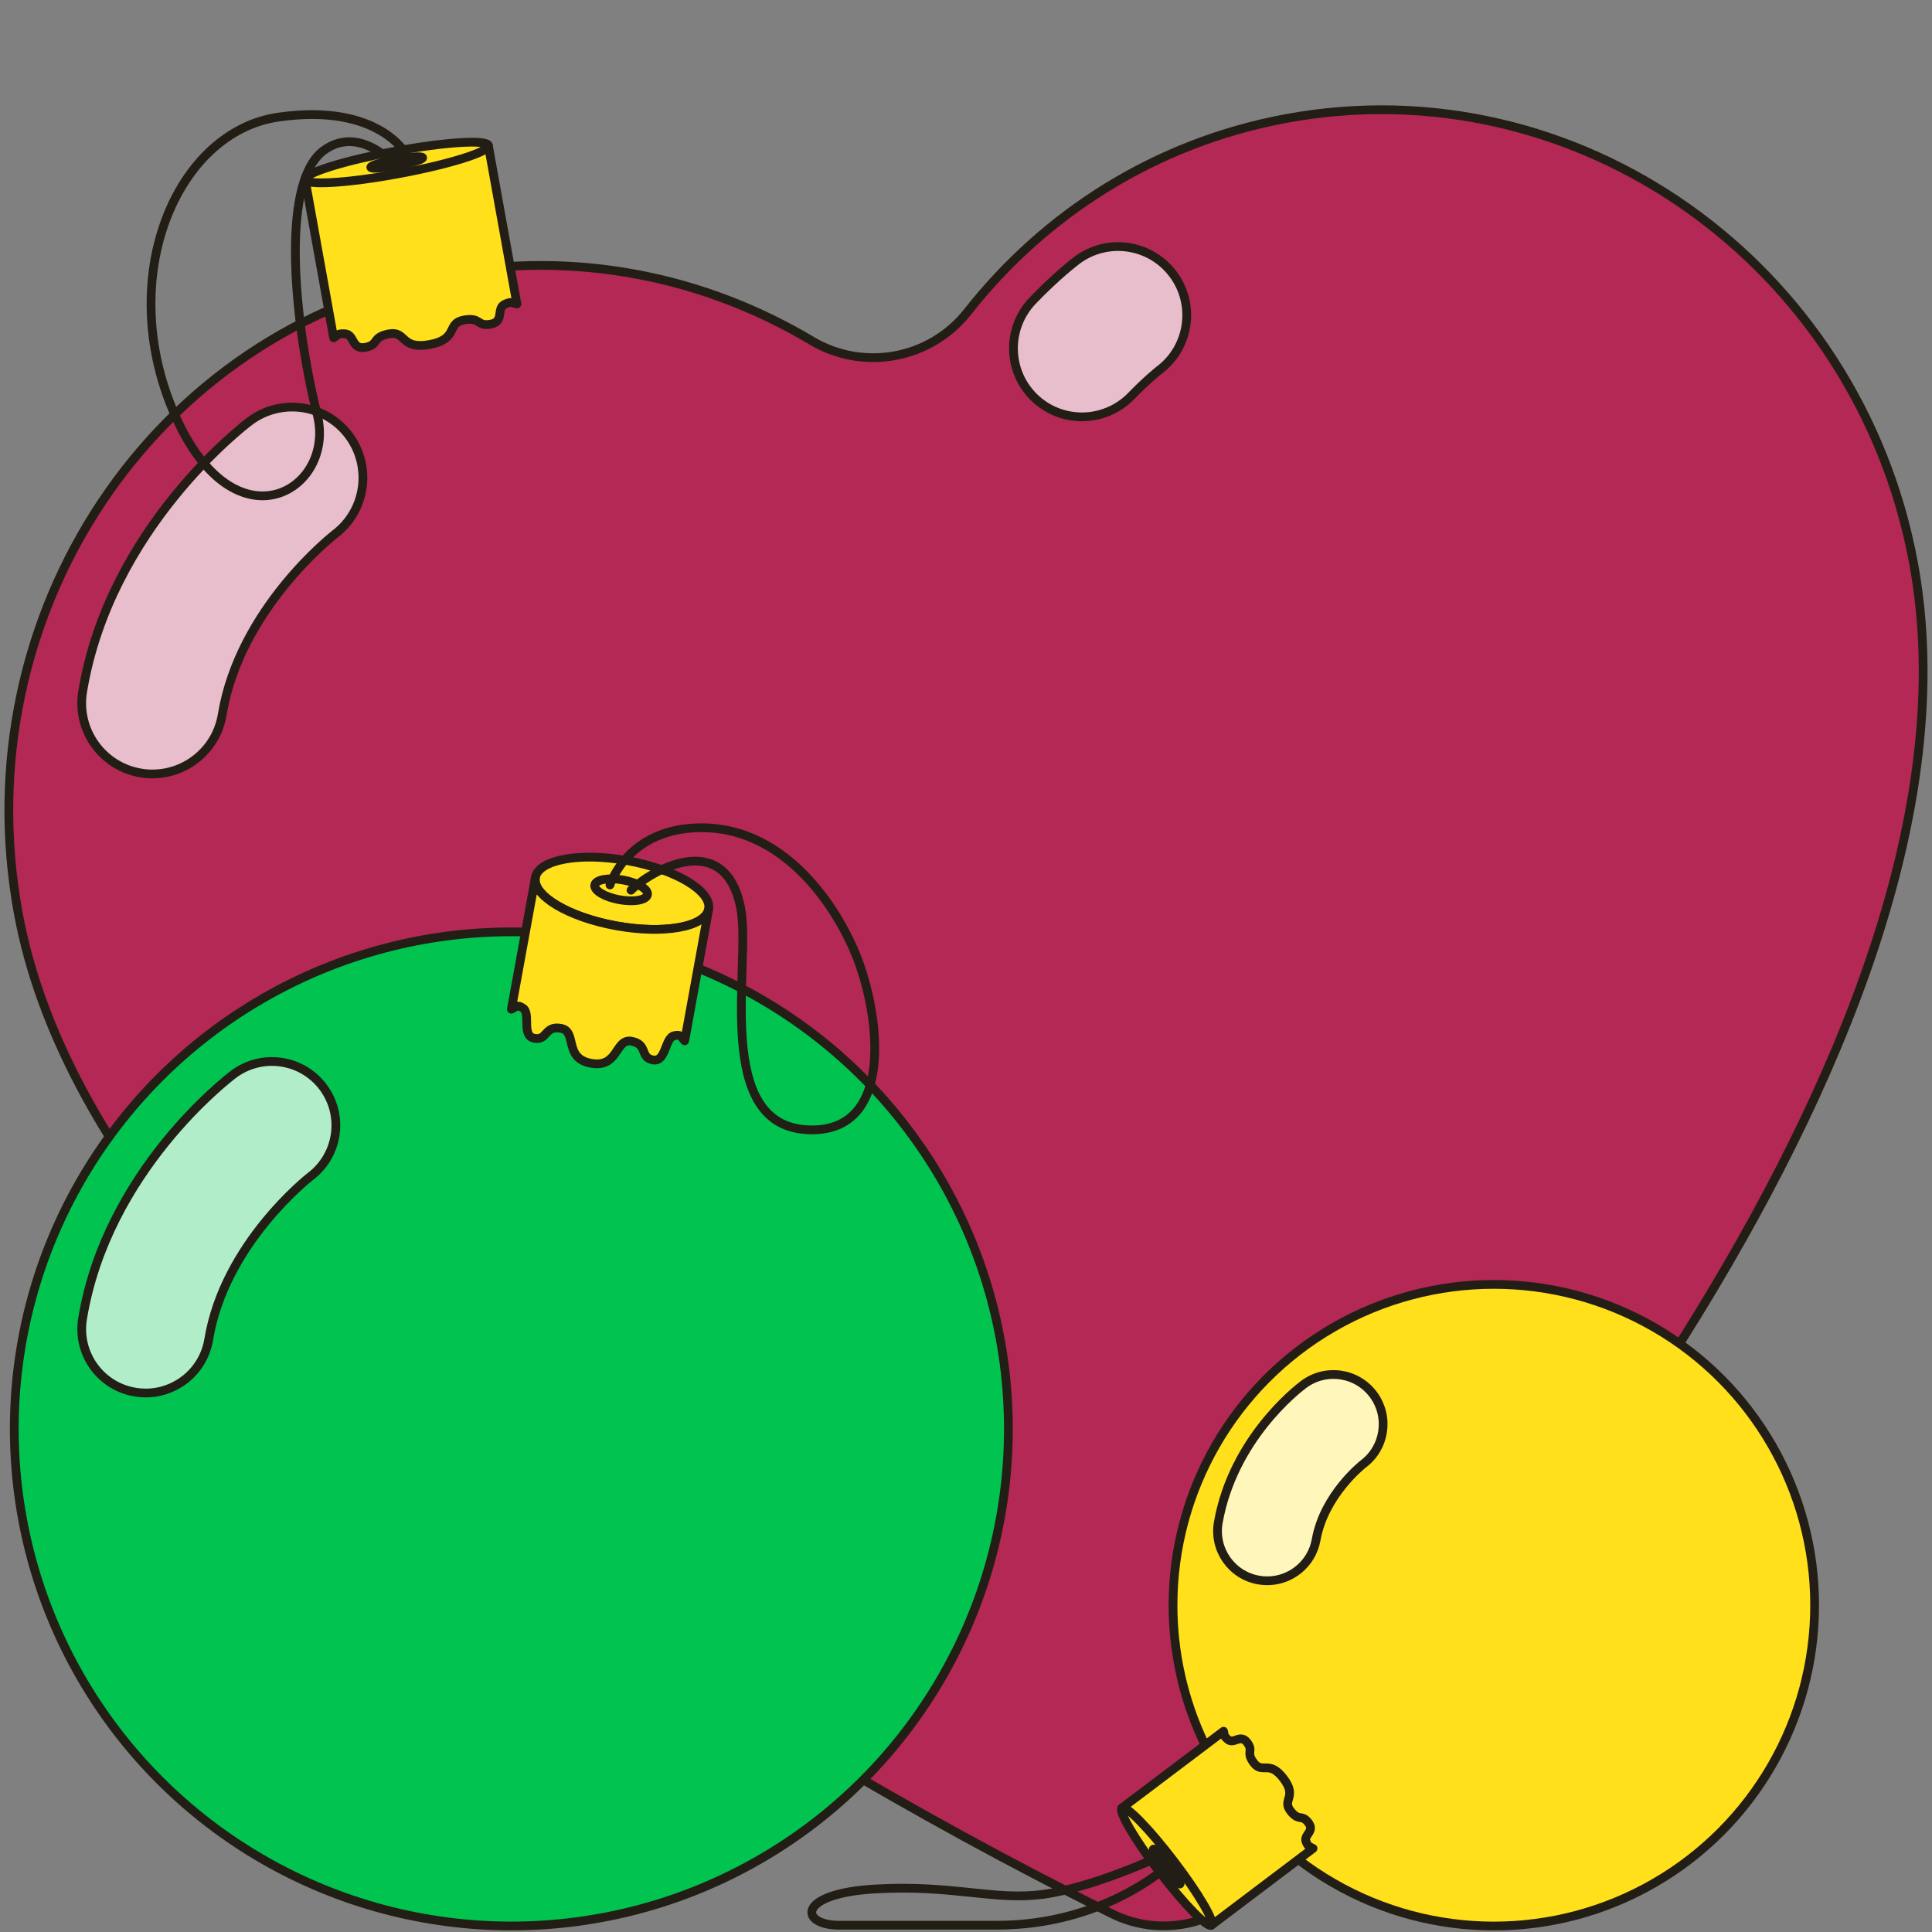 <?xml version="1.0" encoding="UTF-8"?><svg id="uuid-33faece4-2dc5-4f11-b507-302a2b9f5115" xmlns="http://www.w3.org/2000/svg" viewBox="0 0 375 375"><rect x="0" y="0" width="375" height="375" fill="#808080" stroke="none"/><defs><style>.uuid-ee1ec31c-f0a2-4bad-8b1c-05199f49566d{fill:#b42855;}.uuid-ee1ec31c-f0a2-4bad-8b1c-05199f49566d,.uuid-2c44e296-3148-4a2f-bd68-fb75d84f620b,.uuid-c2fd663e-3000-4001-81a3-12b205861904,.uuid-fdce278c-b998-4ac8-b601-4175903fed68,.uuid-bc489040-9ac1-4706-b285-8a98fff6395e,.uuid-ab77c05b-603c-49f7-a359-13f3d920df53,.uuid-77cc4894-7bd8-47a1-9ac2-de196abfe7c9{stroke:#231e15;stroke-linecap:round;stroke-linejoin:round;stroke-width:1.7px;}.uuid-2c44e296-3148-4a2f-bd68-fb75d84f620b{fill:#ffe01b;}.uuid-c2fd663e-3000-4001-81a3-12b205861904{fill:#b2edca;}.uuid-fdce278c-b998-4ac8-b601-4175903fed68{fill:#e8becc;}.uuid-bc489040-9ac1-4706-b285-8a98fff6395e{fill:none;}.uuid-ab77c05b-603c-49f7-a359-13f3d920df53{fill:#fff6bb;}.uuid-77cc4894-7bd8-47a1-9ac2-de196abfe7c9{fill:#00c350;}</style></defs><path class="uuid-ee1ec31c-f0a2-4bad-8b1c-05199f49566d" d="M242.16,366.84c-6.8,7.13-17.46,9.01-26.29,4.64C168.15,347.86,20.36,268.01,3.57,177.39-7.19,119.28,29.9,63.7,86.42,53.23c25.36-4.7,50.32.49,71.1,12.89,10.09,6.02,23.05,3.62,30.31-5.61,14.97-19.02,36.41-32.8,61.77-37.5,56.51-10.47,111.05,28.15,121.81,86.25,17.51,94.54-92.68,219.26-129.25,257.58Z"/><path class="uuid-fdce278c-b998-4ac8-b601-4175903fed68" d="M29.61,150.23c-.74,0-1.49-.06-2.25-.19-7.48-1.23-12.55-8.3-11.32-15.78,5.23-31.74,31.32-51.66,32.43-52.5,6.06-4.55,14.67-3.33,19.22,2.73,4.54,6.05,3.34,14.63-2.69,19.19-.41.32-18.49,14.49-21.87,35.04-1.11,6.73-6.93,11.5-13.53,11.5Z"/><ellipse class="uuid-2c44e296-3148-4a2f-bd68-fb75d84f620b" cx="120.73" cy="173.38" rx="6.42" ry="17.09" transform="translate(-71.49 261.07) rotate(-79.67)"/><circle class="uuid-77cc4894-7bd8-47a1-9ac2-de196abfe7c9" cx="99.25" cy="277.35" r="96.48"/><path class="uuid-2c44e296-3148-4a2f-bd68-fb75d84f620b" d="M101.51,195.68c1.58,1.05-.37,5.39,2.21,5.85,2.58.47,1.94-2.52,5.16-1.93s.46,5.8,5.84,6.78c5.38.98,4.64-4.87,7.86-4.28,3.22.59,1.57,3.16,4.15,3.63,2.58.47,2.28-4.28,4.13-4.7,1.35-.31,1.28.19,2.04.99l4.66-25.58c-.64,3.49-8.68,4.94-17.97,3.25s-16.3-5.89-15.67-9.38l-4.66,25.58c.99-.49,1.1-.98,2.26-.21Z"/><path class="uuid-bc489040-9ac1-4706-b285-8a98fff6395e" d="M118.4,171.77s3.37-11.11,17.82-11.11,24.47,12.35,29.41,23.46c4.94,11.11,8.61,35.19-8.03,35.19-19.76,0-11.62-32.36-13.86-43.22-3.19-15.43-17.55-7.01-21.26-3.3"/><path class="uuid-c2fd663e-3000-4001-81a3-12b205861904" d="M28.28,270.38c-.67,0-1.35-.05-2.03-.17-6.76-1.11-11.34-7.49-10.22-14.26,4.72-28.68,28.3-46.68,29.3-47.43,5.48-4.11,13.25-3.01,17.37,2.47,4.11,5.46,3.02,13.21-2.43,17.34-.37.28-16.7,13.09-19.76,31.66-1,6.08-6.26,10.39-12.23,10.39Z"/><ellipse class="uuid-bc489040-9ac1-4706-b285-8a98fff6395e" cx="120.56" cy="172.72" rx="1.95" ry="5.2" transform="translate(-70.98 260.35) rotate(-79.67)"/><circle class="uuid-2c44e296-3148-4a2f-bd68-fb75d84f620b" cx="289.95" cy="311.57" r="62.27"/><path class="uuid-2c44e296-3148-4a2f-bd68-fb75d84f620b" d="M235.14,373.68l19.72-14.9c-.71-.4-.91-.26-1.34-1.27-.59-1.38,1.77-1.99.44-3.73s-1.83-.13-3.5-2.31,1.42-2.66-1.36-6.3c-2.78-3.64-4.05-.79-5.72-2.97-1.66-2.18.02-2.24-1.31-3.98-1.33-1.74-2.54.38-3.71-.56-.86-.69-.67-.84-.87-1.63l-19.72,14.9,17.36,22.75Z"/><ellipse class="uuid-2c44e296-3148-4a2f-bd68-fb75d84f620b" cx="226.46" cy="362.3" rx="1.75" ry="14.31" transform="translate(-173.34 211.61) rotate(-37.34)"/><ellipse class="uuid-2c44e296-3148-4a2f-bd68-fb75d84f620b" cx="226.46" cy="362.3" rx=".52" ry="4.26" transform="translate(-173.34 211.61) rotate(-37.34)"/><path class="uuid-bc489040-9ac1-4706-b285-8a98fff6395e" d="M226.2,362.53s-12.22,11.15-32.67,11.15c-20.45,0-23.01,0-30.68,0-7.67,0-8.31-6.16,7.03-7.03s23.01,2.32,32.59,1.04c9.59-1.28,22.38-7.24,22.38-7.24"/><path class="uuid-ab77c05b-603c-49f7-a359-13f3d920df53" d="M245.98,306.83c-.56,0-1.13-.05-1.7-.15-5.25-.93-8.74-5.94-7.81-11.19,2.88-16.17,15.2-25.75,16.59-26.79,4.27-3.18,10.32-2.3,13.5,1.98,3.17,4.26,2.3,10.27-1.93,13.46-.26.2-7.63,6.05-9.17,14.73-.83,4.67-4.9,7.96-9.49,7.96Z"/><path class="uuid-2c44e296-3148-4a2f-bd68-fb75d84f620b" d="M59.22,34.83l5.54,30.75c.85-.57.81-.88,2.2-.79,1.89.12,1.23,3.13,3.95,2.63,2.72-.5,1.2-1.99,4.6-2.62s2.19,3.12,7.88,2.07c5.69-1.05,3.21-4.12,6.61-4.75,3.41-.63,2.51,1.31,5.24.8s1.02-3.08,2.75-3.87c1.27-.58,1.34-.28,2.34-.05l-5.54-30.75-35.57,6.59Z"/><ellipse class="uuid-2c44e296-3148-4a2f-bd68-fb75d84f620b" cx="77.01" cy="31.54" rx="18.09" ry="2.21" transform="translate(-4.46 14.55) rotate(-10.49)"/><path class="uuid-bc489040-9ac1-4706-b285-8a98fff6395e" d="M78.99,30.17s-5.23-10.26-24.94-7.44c-19.7,2.81-31.86,30.98-20.15,57.71,11.71,26.73,31.41,14.55,27.66,0-3.75-14.55-7.83-44.69,1.34-51.28,6.41-4.61,12.63,1.85,12.63,1.85"/><path class="uuid-fdce278c-b998-4ac8-b601-4175903fed68" d="M201.72,78.02c-6.15-4.91-6.71-14.03-1.25-19.7,4.61-4.79,8.16-7.49,8.55-7.79,5.88-4.42,14.23-3.23,18.65,2.65,4.41,5.87,3.24,14.19-2.61,18.62-.14.11-2.41,1.89-5.44,5.02-4.78,4.95-12.53,5.48-17.91,1.19h0Z"/><ellipse class="uuid-bc489040-9ac1-4706-b285-8a98fff6395e" cx="77.01" cy="31.54" rx="5.12" ry=".62" transform="translate(-4.46 14.55) rotate(-10.49)"/></svg>